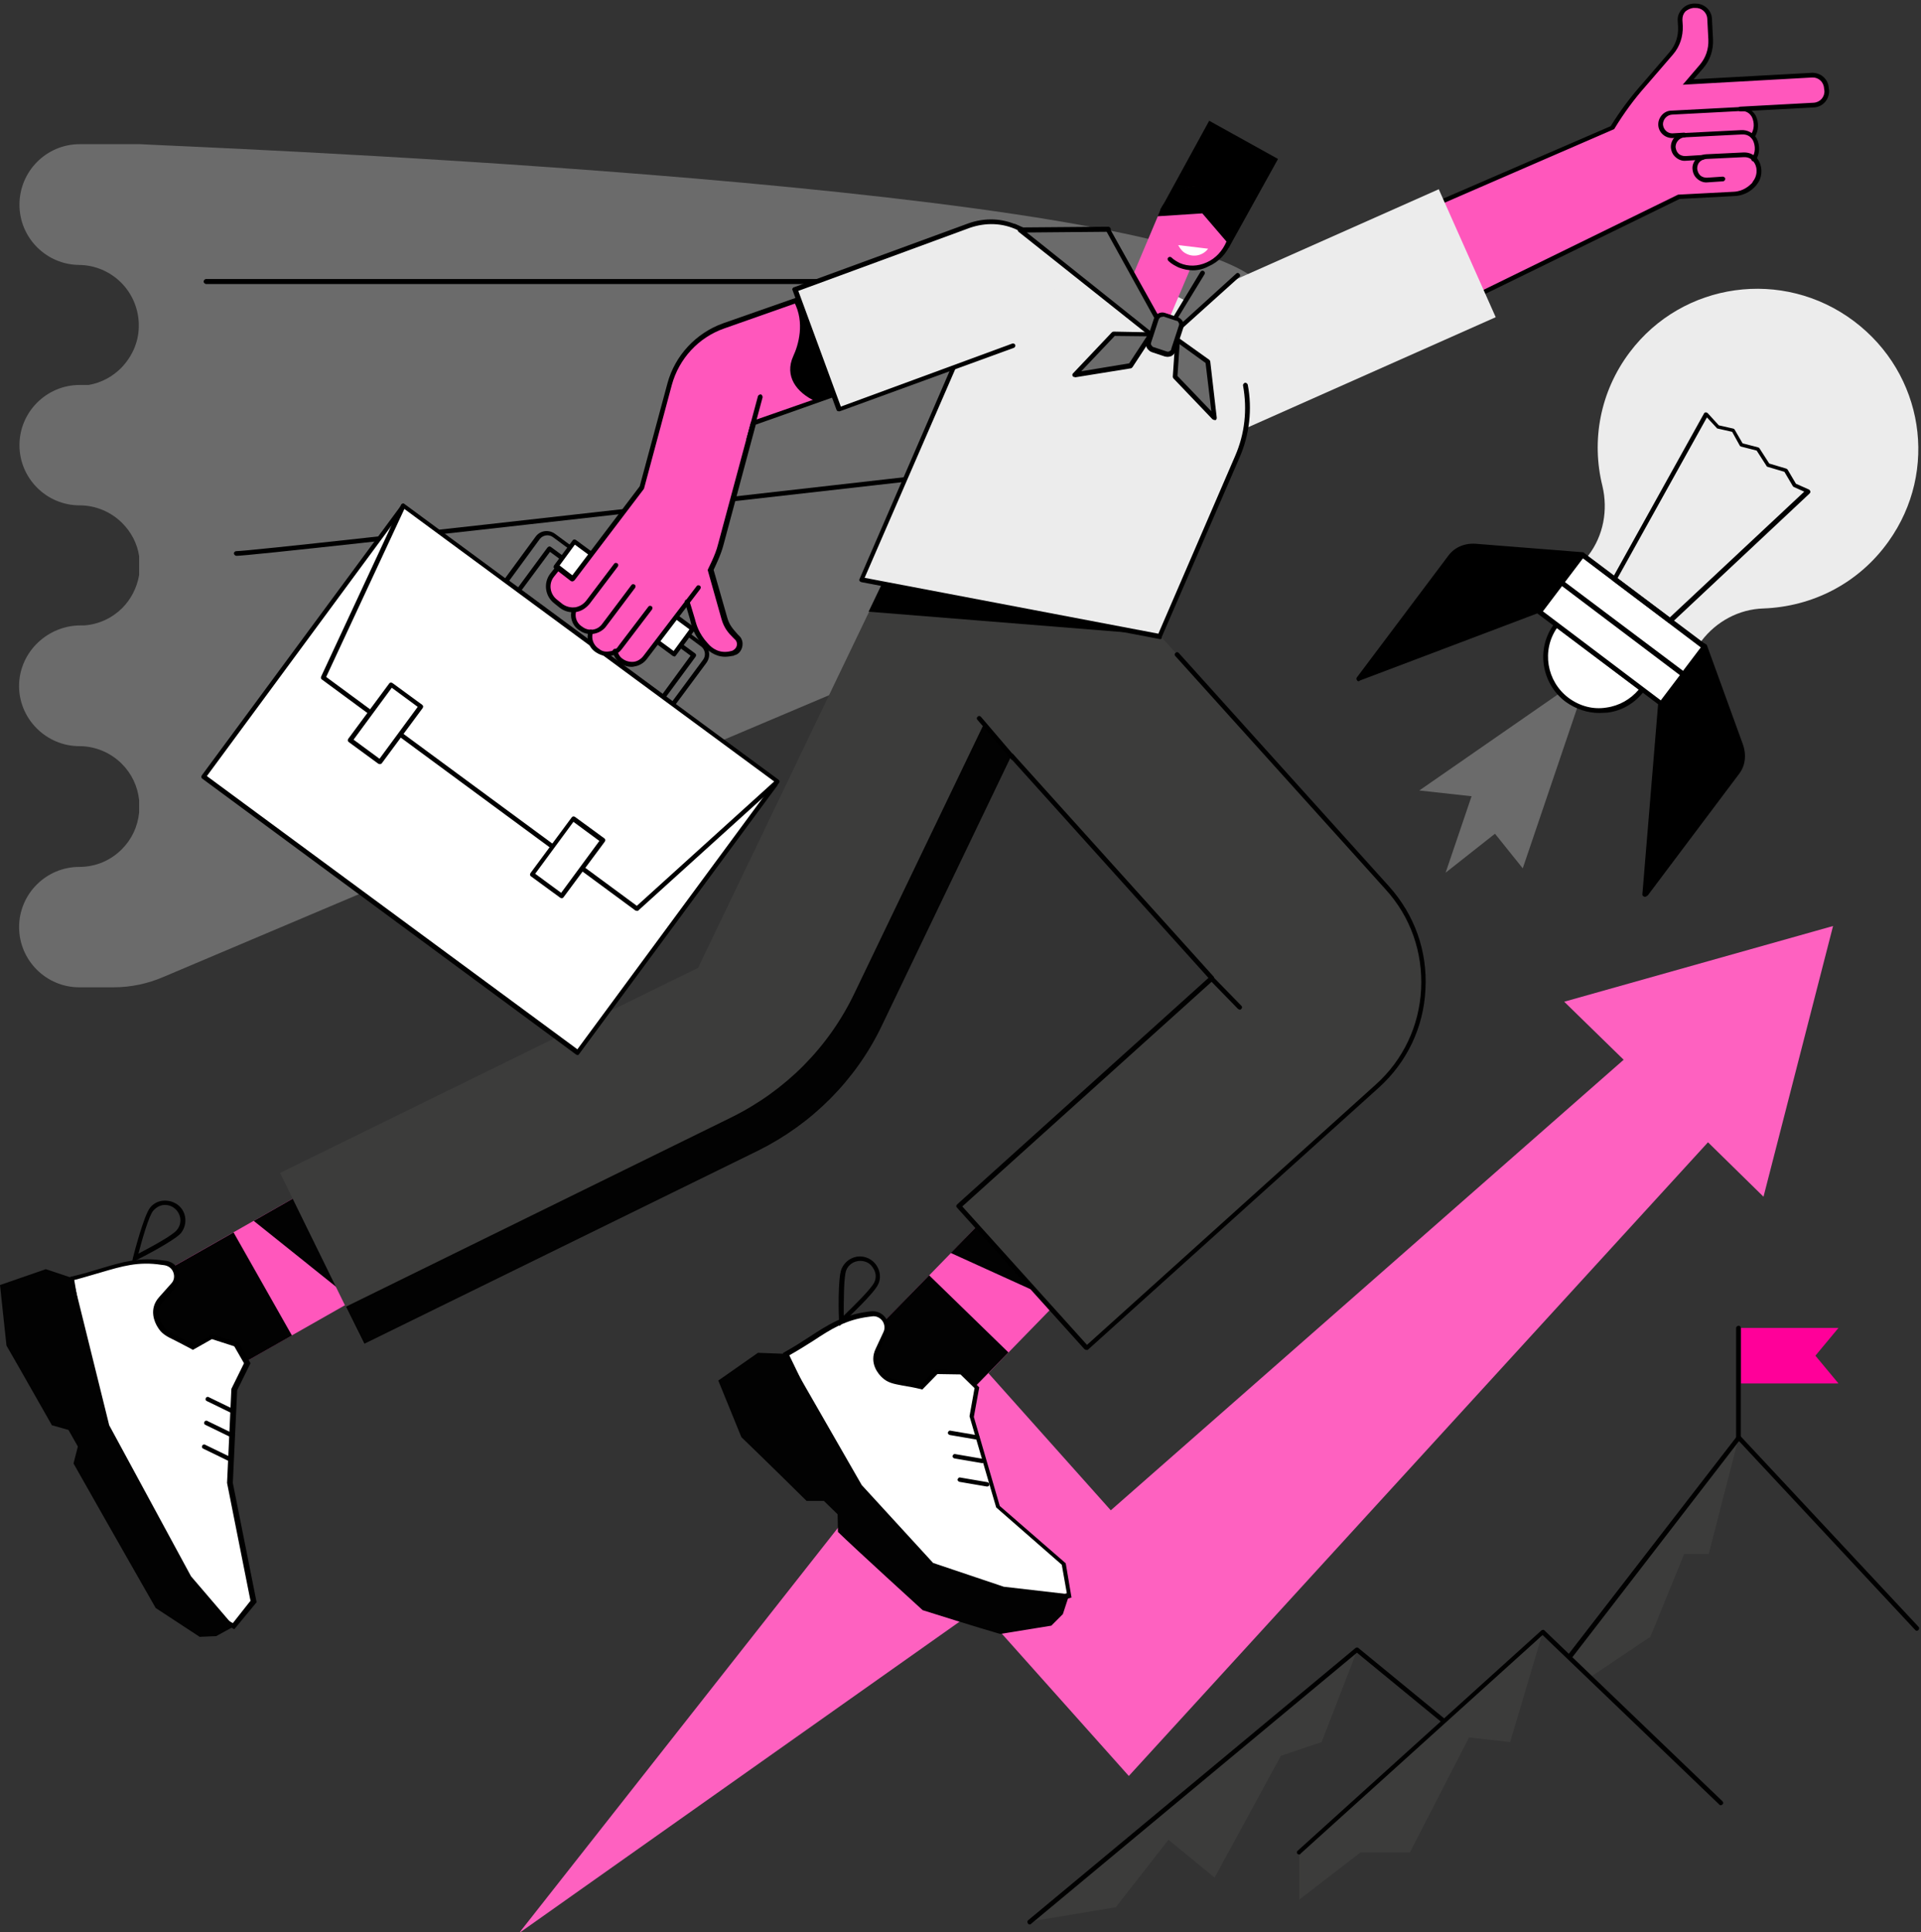 <?xml version="1.0" encoding="utf-8"?>
<!-- Generator: Adobe Illustrator 27.0.0, SVG Export Plug-In . SVG Version: 6.00 Build 0)  -->
<svg version="1.1" id="Livello_1" xmlns="http://www.w3.org/2000/svg" xmlns:xlink="http://www.w3.org/1999/xlink" x="0px" y="0px"
	 viewBox="0 0 533 536" style="enable-background:new 0 0 533 536;" xml:space="preserve">
<rect x="0" y="0" width="533" height="536" fill="#333333" stroke="none"/>
<style type="text/css">
	.st0{fill:#FE61C0;}
	.st1{fill:#6B6B6B;}
	.st2{fill:#FF57BC;}
	.st3{fill:#020202;}
	.st4{fill:#FFFFFF;}
	.st5{fill:#3C3C3B;}
	.st6{fill:#ECECEC;}
	.st7{fill:#FF0099;}
</style>
<path d="M36.6,350.3l0.3-1.4c0.3-1.2,3-11.6,4.7-13.8c0.9-1.2,2.3-1.9,3.7-2c1.5-0.1,2.9,0.3,4.1,1.2c2.4,1.9,2.7,5.4,0.8,7.8
	c-1.8,2.1-11.3,7-12.4,7.5L36.6,350.3z M45.9,334.3c-0.1,0-0.3,0-0.5,0c-1.1,0.1-2.1,0.7-2.9,1.6c-1.2,1.4-3.1,8.1-4.1,11.9
	c3.4-1.8,9.6-5.1,10.7-6.6c1.5-1.8,1.2-4.5-0.7-6C47.8,334.7,46.9,334.3,45.9,334.3z"/>
<g>
	<path class="st0" d="M434,277.9l16.5,16.1l-142.3,125L270,376.2L144,536.3l127.6-90.2l41.6,46.6l160.7-175.8l15.4,15.1l19.3-75.1
		L434,277.9z"/>
	<path class="st1" d="M346.3,76c-40.7-26-301.2-35.5-307.4-36c-0.1,0-0.1,0-0.3,0H22.1c-9.2,0-16.7,7.5-16.7,16.8
		c0,9.2,7.5,16.7,16.7,16.7h-0.3c4.6,0,8.8,1.9,11.8,4.9c2.9,2.9,4.7,6.8,4.9,11.2v1.2c-0.1,4.4-2,8.3-4.9,11.3
		c-2.4,2.4-5.5,4.1-9,4.7h-2.5c-9.2,0-16.7,7.5-16.7,16.7c0,9.2,7.5,16.7,16.7,16.7c4.6,0,8.8,1.9,11.8,4.9c2.5,2.5,4.2,5.7,4.7,9.2
		v5.2c-0.6,3.6-2.3,6.8-4.7,9.2c-2.7,2.7-6.4,4.5-10.5,4.8h-1c-9.1,0-16.8,7.2-17.1,16.3c-0.3,9.4,7.4,17.2,16.7,17.2
		c4.6,0,8.8,1.9,11.8,4.9c2.7,2.7,4.4,6.2,4.8,10.1v3.4c-0.4,4-2.1,7.5-4.8,10.2c-3.1,3.1-7.2,4.9-11.8,4.9
		c-9.2,0-16.7,7.5-16.7,16.7c0,9.2,7.5,16.7,16.7,16.7h9.5c4.8,0,9.5-1,13.9-2.9L307,160.3C307,160.3,363.5,87,346.3,76z"/>
	<path d="M263.4,78.8H57.2c-0.3,0-0.7-0.3-0.7-0.7c0-0.3,0.3-0.7,0.7-0.7h206.2c0.3,0,0.6,0.3,0.6,0.7
		C264,78.5,263.8,78.8,263.4,78.8z"/>
	<path d="M65.6,154.2c-0.3,0-0.7-0.3-0.7-0.7c0-0.3,0.3-0.6,0.7-0.6c6.2,0,211.3-23.5,213.4-23.7c0.3-0.1,0.7,0.2,0.7,0.6
		c0.1,0.3-0.2,0.7-0.6,0.7C270.7,131.4,71.9,154.2,65.6,154.2z"/>
	<path class="st2" d="M94.3,325.1l-57.9,32.9l16.2,28.6l57.9-32.9L94.3,325.1z"/>
	<path class="st3" d="M98,360.8l-27.6-22.1l23.9-13.6l16.3,28.5L98,360.8z"/>
	<path class="st3" d="M64.8,341.9l-28.4,16.1l16.2,28.6L81,370.5L64.8,341.9z"/>
	<path class="st4" d="M46,350.3l-0.8-0.1c-9.2-1.4-14.5,1.9-25,4.4l6.9,40.5L55,445.5l9.9,5.7l5.5-7l-6.6-32.9l1.2-25.9l3.6-7.3
		l-3-5.3l-6.6-2.1l-5.1,2.9c-5.9-3.3-7.8-3.4-9.2-5.9c0-0.1-2.8-4,0.5-7.6l3.3-3.7C50.2,354.3,49,350.8,46,350.3z"/>
	<path d="M65,452l-10.5-6l-28-50.7v-0.1l-7-41l0.6-0.1c3-0.7,5.6-1.5,7.9-2.2c6-1.8,10.7-3.2,17.4-2.2l0.8,0.1
		c1.6,0.3,2.9,1.3,3.4,2.9c0.5,1.6,0.2,3.2-0.8,4.4l-3.3,3.7c-2.5,2.7-1.1,5.7-0.4,6.8l0.1,0.1c0.8,1.5,2,2,4.4,3.2
		c1.2,0.6,2.5,1.2,4.3,2.2l5.1-2.9l7.2,2.2l3.3,5.8l-3.7,7.5l-1.2,25.7l6.6,33.1L65,452z M55.4,445l9.2,5.3l4.9-6.2L63,411.4
		l1.2-26.1l3.5-7.1l-2.7-4.7l-6.2-2l-5.3,3l-0.3-0.2c-1.9-1-3.4-1.8-4.6-2.4c-2.5-1.2-3.8-1.9-4.9-3.8c-0.7-1.1-2.6-4.9,0.5-8.3
		l3.3-3.7c0.8-0.8,1-2,0.6-3.1s-1.3-1.8-2.5-2l-0.8-0.1c-6.4-1-11,0.4-16.8,2.1c-2.2,0.6-4.6,1.4-7.4,2.1l6.8,39.7L55.4,445z"/>
	<path class="st3" d="M64.9,451.2l-11.9-13.9l-22.7-41.9l-10.1-40.8l-7.5-2.5L0,356.5l1.8,16.8c0,0,5.6,9.7,12.6,22.1l4.6,1.3
		l2.6,4.6l-1.2,4.7c10.9,19.3,22.8,40.1,22.8,40.1l12.2,8l4.6-0.2L64.9,451.2z"/>
	<path d="M64.7,392.2c-0.1,0-0.2,0-0.3-0.1l-7-3.4c-0.3-0.1-0.5-0.5-0.3-0.8c0.1-0.3,0.5-0.5,0.8-0.3l7,3.4c0.3,0.1,0.5,0.5,0.3,0.8
		C65.2,392.1,65,392.2,64.7,392.2z"/>
	<path d="M64.3,398.8c-0.1,0-0.2,0-0.3-0.1l-7-3.4c-0.3-0.1-0.5-0.5-0.3-0.8c0.1-0.3,0.5-0.5,0.8-0.3l7,3.4c0.3,0.1,0.5,0.5,0.3,0.8
		C64.7,398.7,64.5,398.8,64.3,398.8z"/>
	<path d="M63.7,405.4c-0.1,0-0.2,0-0.3-0.1l-7-3.4c-0.3-0.1-0.5-0.5-0.3-0.8c0.1-0.3,0.5-0.5,0.8-0.3l7,3.4c0.3,0.1,0.5,0.5,0.3,0.8
		C64.2,405.3,64,405.4,63.7,405.4z"/>
	<path class="st2" d="M281.4,329.6l-45.2,46.4l22,21.4l45.2-46.4L281.4,329.6z"/>
	<path class="st3" d="M293.5,361.1l-29.7-13.5l17.6-18l22,21.4L293.5,361.1z"/>
	<path class="st3" d="M257.8,353.8l-21.6,22.1l22,21.4l21.6-22.1L257.8,353.8z"/>
	<path class="st4" d="M218.1,375.6c9.4-5.3,13.7-10,22.8-11.1l0.8-0.1c2.9-0.4,5.1,2.7,3.8,5.3l-2.1,4.5c-2.1,4.4,1.7,7.4,1.7,7.4
		c2.1,2,4,1.6,10.5,3.1l4.2-4.2l7,0.1l4.4,4.2l-1.5,8l7.3,25l18.3,15.9l1.5,8.7l-10.8,3.3l-35.1-10.8l-15-22.4L218.1,375.6z"/>
	<path d="M285.9,446.3l-35.5-10.9l-15.1-22.6l-18.1-37.4l0.5-0.3c2.7-1.5,5-3,7-4.3c5.2-3.4,9.4-6,16.1-6.9l0.8-0.1
		c1.6-0.2,3.2,0.5,4.1,1.8c1,1.3,1.1,3,0.4,4.5l-2.1,4.5c-1.6,3.3,0.5,5.7,1.5,6.6l0.1,0.1c1.2,1.2,2.5,1.4,5.1,1.9
		c1.2,0.2,2.8,0.5,4.7,1l4.1-4.2l7.5,0.2l4.7,4.7l-1.5,8.2l7.2,24.7l18.3,15.9l1.6,9.5L285.9,446.3z M251.3,434.3l34.6,10.7L296,442
		l-1.4-7.9l-18.2-15.9l-7.4-25.3l1.4-7.8l-3.9-3.8l-6.4-0.1l-4.2,4.3l-0.3-0.1c-2.1-0.5-3.8-0.8-5.1-1c-2.7-0.5-4.2-0.8-5.7-2.2
		c-1-0.9-3.8-4-1.8-8.1l2.1-4.5c0.5-1,0.4-2.2-0.3-3.2c-0.7-0.9-1.8-1.4-2.9-1.2l-0.8,0.1c-6.4,0.8-10.5,3.4-15.5,6.7
		c-1.9,1.2-4.1,2.6-6.6,4l17.6,36.4L251.3,434.3z"/>
	<path class="st3" d="M210.3,375.3l7.9,0.3l20.9,36.4l19.8,21.6l19.6,6.6l18.2,2.1l-1.8,5.5l-3.2,3.2l-14.2,2.3
		c0,0-7.3-2.1-21.5-6.6c0,0-18.9-17.2-23.5-21.7l-0.1-4.9l-3.8-3.7h-4.8c-10.1-10-18.1-17.7-18.1-17.7l-6.4-15.7L210.3,375.3z"/>
	<path d="M232.9,367.9l-0.1-1.4c-0.1-1.2-0.4-12,0.7-14.5c1.2-2.8,4.4-4.2,7.2-3c1.4,0.6,2.4,1.6,3,3c0.6,1.4,0.6,2.9,0,4.2
		c-1,2.5-9,9.9-9.8,10.7L232.9,367.9z M238.7,349.8c-1.7,0-3.3,1-3.9,2.6c-0.7,1.7-0.7,8.7-0.7,12.6c2.8-2.7,7.8-7.6,8.5-9.3
		c0.5-1,0.5-2.2,0-3.3c-0.5-1-1.2-1.9-2.3-2.3C239.8,349.9,239.2,349.8,238.7,349.8z"/>
	<path d="M271.2,399.4c-0.1,0-0.1,0-0.1,0l-7.6-1.3c-0.3-0.1-0.6-0.4-0.5-0.7c0.1-0.3,0.4-0.6,0.7-0.5l7.6,1.3
		c0.3,0.1,0.6,0.4,0.5,0.7C271.8,399.2,271.5,399.4,271.2,399.4z"/>
	<path d="M272.5,405.9c-0.1,0-0.1,0-0.1,0l-7.6-1.3c-0.3-0.1-0.6-0.4-0.5-0.7c0.1-0.3,0.4-0.6,0.7-0.5l7.6,1.3
		c0.3,0.1,0.6,0.4,0.5,0.7C273.1,405.7,272.9,405.9,272.5,405.9z"/>
	<path d="M273.9,412.4c-0.1,0-0.1,0-0.1,0l-7.6-1.3c-0.3-0.1-0.6-0.4-0.5-0.7c0.1-0.3,0.4-0.6,0.7-0.5l7.6,1.3
		c0.3,0.1,0.6,0.4,0.5,0.7C274.5,412.2,274.2,412.4,273.9,412.4z"/>
	<path class="st5" d="M293.6,145l-38.4,34.6c-0.5,0.5-0.6,1.3-0.1,1.8l81,89.9l-70.2,63.3l35.5,39.4l80.7-72.7
		c15.9-14.4,17.2-39,2.9-55L293.6,145z"/>
	<path d="M301.4,374.5c-0.2,0-0.4-0.1-0.5-0.2L265.5,335c-0.3-0.3-0.2-0.6,0.1-0.9l69.7-62.8L261,188.8c-0.3-0.3-0.2-0.7,0.1-0.9
		c0.3-0.3,0.7-0.2,0.9,0.1l74.7,82.9c0.1,0.1,0.2,0.3,0.2,0.5c0,0.2-0.1,0.3-0.2,0.5l-69.7,62.8l34.6,38.4l80.1-72.2
		c7.6-6.8,12.1-16.3,12.6-26.5c0.5-10.2-2.9-20-9.8-27.6L326.1,182c-0.3-0.3-0.2-0.7,0.1-0.9c0.3-0.3,0.6-0.2,0.9,0.1l58.3,64.7
		c7.1,7.9,10.7,18,10.1,28.6c-0.5,10.5-5.1,20.2-13,27.3l-80.7,72.7C301.7,374.5,301.6,374.5,301.4,374.5z"/>
	<path d="M344,280.1c-0.2,0-0.3-0.1-0.5-0.2l-7.9-8.1c-0.3-0.3-0.3-0.7,0-0.9c0.3-0.3,0.6-0.3,0.9,0l7.9,8.1c0.3,0.3,0.3,0.6,0,0.9
		C344.4,280,344.2,280.1,344,280.1z"/>
	<path class="st5" d="M297.3,175l-47.7-22.9l-55.9,116.4l-116,56.9l23.3,47.5l109.3-53.6c15-7.4,27-19.4,34.2-34.5L297.3,175z"/>
	<path class="st3" d="M280.7,209.5l-36.1,75.2c-7.2,15-19.3,27.1-34.2,34.5l-109.3,53.6L96,362.5L202.9,310
		c15-7.4,27-19.4,34.2-34.5l36-74.9L280.7,209.5z"/>
	<path d="M281.1,210.9c-0.2,0-0.4-0.1-0.5-0.2l-9.4-11c-0.3-0.3-0.2-0.7,0.1-0.9c0.3-0.3,0.6-0.2,0.9,0.1l9.4,11
		c0.3,0.3,0.2,0.6-0.1,0.9C281.5,210.8,281.3,210.9,281.1,210.9z"/>
	<path d="M317,175.8l-30.8-35.3l-40,7.8c-1.2,0.3,7.3,4,2.7,4.9l-7.9,16.5L317,175.8z"/>
	<path class="st2" d="M463.1,31.3l40.4-2.2c1.9-0.1,3.3-1.7,3.3-3.6l-0.1-1.4c-0.1-1.9-1.7-3.3-3.6-3.3l-40.4,2.2L463.1,31.3z"/>
	<path class="st2" d="M464.3,40.9c0.1,1.8,1.6,3.1,3.4,3.1l10.1-0.5l0.2,4.2l2.5-0.1c3.9-0.2,5.9-3.1,5.9-3.1
		c2.3-2.9,0.9-7.9-3.2-7.7l-15.9,0.8C465.6,37.6,464.2,39.1,464.3,40.9z"/>
	<path class="st2" d="M470.2,46.9c0.1,1.8,1.6,3.1,3.4,3.1l4.7-0.3l0.2,4.2l2.5-0.1c3.9-0.2,5.9-3.1,5.9-3.1
		c2.3-2.9,0.9-7.9-3.2-7.7l-10.4,0.5C471.5,43.7,470,45.2,470.2,46.9z"/>
	<path class="st2" d="M456.1,23.6l7.5-8.7c1.8-2.1,2.7-4.7,2.6-7.5l-0.1-1.7c-0.1-2.1,1.5-3.9,3.6-4h0.5c2.1-0.1,3.9,1.5,4,3.6
		l0.3,5.8c0.1,2.7-0.8,5.4-2.6,7.5l-8.8,10l16.7-0.9l1.4,26.3l-15.7,0.8l-65.8,32.1L387,61.7l60.3-26.2
		C449.9,31.3,452.9,27.3,456.1,23.6z"/>
	<path class="st2" d="M460.8,34.6c0.1,1.8,1.6,3.1,3.4,3.1l13.3-0.7l0.2,4.2l2.5-0.1c3.9-0.2,5.9-3.1,5.9-3.1
		c2.3-2.9,0.9-7.9-3.2-7.7l-19.1,1C462.1,31.3,460.7,32.8,460.8,34.6z"/>
	<path d="M486.3,38.3c-0.1,0-0.3-0.1-0.4-0.1c-0.3-0.2-0.4-0.6-0.1-0.9c1-1.4,1-3.3,0.3-4.8c-0.4-0.7-1.2-1.8-3.1-1.7l-19.1,1
		c-1.4,0.1-2.5,1.3-2.5,2.7c0.1,1.4,1.2,2.5,2.6,2.5l3.3-0.2c0.3,0,0.7,0.3,0.7,0.6c0,0.3-0.3,0.7-0.6,0.7l-3.4,0.2
		c-2.1,0-3.8-1.6-3.9-3.6c-0.1-2.1,1.6-4,3.6-4l19.1-1c1.8-0.1,3.4,0.8,4.3,2.3c1,1.9,0.9,4.4-0.3,6.1
		C486.7,38.2,486.5,38.3,486.3,38.3z"/>
	<path d="M486.6,44.8c-0.1,0-0.3-0.1-0.4-0.1c-0.3-0.2-0.4-0.6-0.1-0.9c1-1.4,1-3.3,0.3-4.8c-0.4-0.7-1.2-1.8-3.1-1.7l-15.9,0.8
		c-1.4,0.1-2.5,1.3-2.5,2.7c0.1,0.7,0.3,1.3,0.8,1.8c0.5,0.5,1.2,0.7,1.9,0.7l4.8-0.3c0.3,0,0.7,0.3,0.7,0.6c0,0.3-0.3,0.7-0.6,0.7
		l-4.8,0.3c-1,0.1-2-0.3-2.8-1c-0.8-0.7-1.2-1.6-1.3-2.7c-0.1-2.1,1.6-4,3.6-4l15.9-0.8c1.8-0.1,3.4,0.8,4.3,2.3
		c1,1.9,0.9,4.4-0.3,6.1C487,44.7,486.8,44.8,486.6,44.8z"/>
	<path d="M399.5,87.7l-13.4-26.4L446.9,35c2.6-4.2,5.5-8.1,8.8-11.8l7.5-8.7c1.7-2,2.5-4.4,2.4-7l-0.1-1.7c-0.1-1.2,0.3-2.3,1.2-3.3
		c0.8-0.9,1.9-1.4,3.1-1.5h0.5c2.5-0.1,4.6,1.8,4.7,4.2l0.3,5.8c0.1,2.9-0.8,5.7-2.7,7.9l-2.7,3.1l32.8-1.8c2.5-0.1,4.6,1.8,4.7,4.2
		l0.1,0.7c0.1,2.5-1.8,4.6-4.2,4.7l-20.4,1.1c-0.3,0-0.7-0.3-0.7-0.6c0-0.3,0.3-0.7,0.6-0.7l20.4-1.1c1.8-0.1,3.1-1.6,3-3.3
		l-0.1-0.7c-0.1-1.8-1.6-3.1-3.3-3l-35.9,2l4.7-5.5c1.7-2,2.5-4.4,2.4-7l-0.3-5.8c-0.1-1.8-1.6-3.1-3.4-3h-0.5
		c-0.8,0.1-1.6,0.5-2.2,1c-0.6,0.7-0.8,1.4-0.8,2.3l0.1,1.7c0.1,2.9-0.8,5.7-2.7,7.9l-7.5,8.7c-3.3,3.7-6.2,7.7-8.7,11.8l-0.1,0.2
		l-59.9,26L400.2,86l65.4-32l15.4-0.8c2.7-0.1,4.4-1.7,5.1-2.4l0.3-0.5c1.1-1.4,1.3-3.4,0.5-4.9c-0.4-0.7-1.2-1.9-3.1-1.8l-10.4,0.5
		c-0.7,0.1-1.3,0.3-1.8,0.8c-0.5,0.5-0.7,1.2-0.7,1.9c0.1,0.7,0.3,1.3,0.8,1.8c0.5,0.5,1.2,0.7,1.9,0.7l4.4-0.3
		c0.3,0,0.7,0.3,0.7,0.6c0,0.3-0.3,0.7-0.6,0.7l-4.4,0.3c-1,0.1-2-0.3-2.8-1c-0.8-0.7-1.2-1.6-1.3-2.7c-0.1-1,0.3-2,1-2.8
		c0.7-0.8,1.6-1.2,2.7-1.3l10.4-0.5c1.9-0.1,3.5,0.8,4.4,2.5c1,2,0.8,4.6-0.6,6.3c-0.5,0.8-2.7,3.2-6.4,3.3l-15.1,0.8L399.5,87.7z"
		/>
	<path class="st6" d="M399.2,52.5l-71.1,31.6l15.8,35.5L415,88L399.2,52.5z"/>
	<path class="st6" d="M321.9,176.6l-82.8-15.7l42.5-98.2l44,19.1c17.4,7.5,25.4,27.7,17.8,45.1L321.9,176.6z"/>
	<path d="M321.9,177.3c-0.1,0-0.1,0-0.1,0L239,161.5c-0.2-0.1-0.3-0.1-0.5-0.3c-0.1-0.2-0.1-0.4,0-0.6l42.5-98.1
		c0.1-0.1,0.2-0.3,0.3-0.3c0.1-0.1,0.3-0.1,0.5,0l37.5,16.3c0.3,0.1,0.5,0.5,0.3,0.8c-0.1,0.3-0.5,0.5-0.8,0.3l-36.9-16l-42,96.7
		l81.5,15.5l21.3-49.3c2.7-6.2,3.4-12.9,2.2-19.5c-0.1-0.3,0.2-0.7,0.5-0.8c0.3-0.1,0.7,0.2,0.8,0.5c1.3,6.8,0.5,13.9-2.3,20.3
		l-21.6,49.8C322.4,177.2,322.2,177.3,321.9,177.3z"/>
	<path d="M186.7,196.1c-0.1,0-0.3-0.1-0.4-0.1L140,161.8c-0.1-0.1-0.3-0.3-0.3-0.4c0-0.2,0-0.3,0.1-0.5l8.8-12
		c1.2-1.7,3.6-2.1,5.4-0.8l41.2,30.4c1.7,1.2,2.1,3.6,0.8,5.4l-8.9,12C187.1,196,186.9,196.1,186.7,196.1z M141.3,161.1l45.3,33.4
		l8.5-11.5c0.8-1.1,0.6-2.7-0.5-3.6l-41.2-30.4c-1.1-0.8-2.7-0.6-3.6,0.5L141.3,161.1z"/>
	<path d="M183.8,194.3c-0.1,0-0.3-0.1-0.4-0.1l-40.1-29.6c-0.3-0.2-0.3-0.6-0.1-0.9l8.7-11.8c0.1-0.1,0.3-0.2,0.4-0.3
		c0.2,0,0.3,0,0.5,0.1l40.1,29.6c0.3,0.2,0.3,0.6,0.1,0.9l-8.7,11.8C184.1,194.1,184,194.3,183.8,194.3
		C183.9,194.3,183.9,194.3,183.8,194.3z M144.6,163.9l39.1,28.8l7.9-10.8l-39-28.8L144.6,163.9z"/>
	<path class="st4" d="M111.4,140.9l-55,74.6L160.3,292l55-74.6L111.4,140.9z"/>
	<path d="M160.3,292.7c-0.1,0-0.3-0.1-0.4-0.1L56.1,216c-0.3-0.2-0.3-0.6-0.1-0.9l55-74.5c0.1-0.1,0.3-0.3,0.4-0.3
		c0.2,0,0.3,0,0.5,0.1L215.6,217c0.3,0.2,0.3,0.6,0.1,0.9l-55,74.5C160.6,292.5,160.5,292.7,160.3,292.7
		C160.3,292.7,160.3,292.7,160.3,292.7z M57.4,215.3l102.8,75.8l54.2-73.5l-102.8-75.8L57.4,215.3z"/>
	<path class="st4" d="M176.7,252.1l-87-64.1l22.2-47.7l103.8,76.6L176.7,252.1z"/>
	<path d="M176.7,252.7c-0.1,0-0.3-0.1-0.4-0.1l-87-64.1c-0.3-0.2-0.3-0.5-0.2-0.8l22.2-47.7c0.1-0.2,0.3-0.3,0.4-0.3
		c0.2-0.1,0.4,0,0.5,0.1L216,216.3c0.1,0.1,0.3,0.3,0.3,0.5c0,0.2-0.1,0.4-0.2,0.5l-39,35.3C177.1,252.7,176.9,252.7,176.7,252.7z
		 M90.5,187.8l86.2,63.5l38.1-34.5l-102.6-75.6L90.5,187.8z"/>
	<path class="st4" d="M108.5,189.9l-11.3,15.4l8.2,6.1l11.3-15.4L108.5,189.9z"/>
	<path d="M105.4,212c-0.1,0-0.3-0.1-0.4-0.1l-8.2-6c-0.1-0.1-0.3-0.3-0.3-0.4c0-0.2,0-0.3,0.1-0.5l11.4-15.4
		c0.2-0.3,0.6-0.3,0.9-0.1l8.2,6c0.1,0.1,0.3,0.3,0.3,0.4c0,0.2,0,0.3-0.1,0.5l-11.4,15.4C105.8,211.9,105.6,212,105.4,212z
		 M98.1,205.2l7.2,5.3l10.6-14.4l-7.2-5.3L98.1,205.2z"/>
	<path class="st4" d="M159,227.1l-11.3,15.4l8.2,6.1l11.3-15.4L159,227.1z"/>
	<path d="M155.9,249.2c-0.1,0-0.3-0.1-0.4-0.1l-8.2-6c-0.3-0.2-0.3-0.6-0.1-0.9l11.4-15.4c0.1-0.1,0.3-0.3,0.4-0.3
		c0.2,0,0.3,0,0.5,0.1l8.2,6c0.3,0.2,0.3,0.6,0.1,0.9L156.3,249C156.2,249.1,156,249.2,155.9,249.2L155.9,249.2z M148.5,242.4
		l7.2,5.3l10.6-14.4l-7.2-5.3L148.5,242.4z"/>
	<path class="st4" d="M159.4,150.1l-5.2,7.1l32.9,24.2l5.2-7.1L159.4,150.1z"/>
	<path d="M187.1,182.1c-0.1,0-0.3-0.1-0.4-0.1l-32.8-24.2c-0.1-0.1-0.3-0.3-0.3-0.4c0-0.2,0-0.3,0.1-0.5l5.2-7
		c0.2-0.3,0.6-0.3,0.9-0.1l32.8,24.2c0.3,0.2,0.3,0.6,0.1,0.9l-5.2,7c-0.1,0.1-0.3,0.3-0.4,0.3C187.1,182.1,187.1,182.1,187.1,182.1
		z M155.1,157.1l31.8,23.5l4.4-6l-31.8-23.5L155.1,157.1z"/>
	<path class="st2" d="M187.4,171.3l-5.9-4.4l-6.6,8.7l-1.6-1.2l-1.9,2.5c-1.6,2.1-1.2,4.9,0.9,6.5c2.1,1.6,4.9,1.2,6.5-0.9
		L187.4,171.3z"/>
	<path class="st2" d="M180.6,168.2l-5.9-4.4l-6.6,8.7l-1.6-1.2l-2,2.6c-1.5,2-1.1,4.8,0.8,6.3l0.3,0.2c2,1.5,4.8,1.1,6.3-0.8
		L180.6,168.2z"/>
	<path class="st2" d="M176,162.2l-5.9-4.4l-6.6,8.7l-1.6-1.2l-2,2.6c-1.5,2-1.1,4.8,0.8,6.3l0.3,0.2c2,1.5,4.8,1.1,6.3-0.8
		L176,162.2z"/>
	<path class="st2" d="M171.2,156.5l-5.9-4.4l-6.6,8.7l-4-3.1l-1.6,2c-1.8,2.3-1.3,5.6,1,7.4l1.5,1.2c2.3,1.8,5.6,1.3,7.4-1
		L171.2,156.5z"/>
	<path class="st2" d="M196.8,157.1l-8.8,0.7c0,0,3.4,11.4,4.3,14.2c0.2,0.5,0.6,3.6,3.8,7c0.1,0.1,2.7,3.6,7.1,2.3h0.1
		c1.8-0.5,2.5-2.8,1.2-4.2c-1.6-1.7-2.8-2.8-3.4-5.3L196.8,157.1z"/>
	<path class="st2" d="M194.9,161.4c2.3-3,4-6.4,4.9-10.1l9.1-33.8l26.4-9.3L226,81.7l-25.4,8.9c-7.4,2.6-12.9,8.7-15,16.1l-7.7,28.7
		l-16.8,22.1l23.3,17.6L194.9,161.4z"/>
	<path d="M220.1,98.8c-2.5,5.5,0.8,10.1,6.3,12.6l8.9-3.1L226,81.7l-5.7,2C223.4,89.5,221.5,95.8,220.1,98.8z"/>
	<path d="M168.5,182c-1.1,0-2.2-0.4-3.1-1l-0.3-0.2c-1.8-1.3-2.5-3.6-1.8-5.7c0.1-0.3,0.5-0.5,0.8-0.4c0.3,0.1,0.5,0.5,0.4,0.8
		c-0.5,1.6,0.1,3.3,1.4,4.3l0.3,0.2c0.8,0.7,1.8,0.9,2.9,0.7c1-0.1,2-0.6,2.5-1.5l8.3-10.9c0.2-0.3,0.6-0.3,0.9-0.1
		c0.3,0.2,0.3,0.6,0.1,0.9l-8.3,10.9c-0.8,1.1-2,1.8-3.4,2C168.9,181.9,168.7,182,168.5,182z"/>
	<path d="M163.9,175.9c-1.1,0-2.1-0.3-3.1-1l-0.3-0.2c-1.8-1.3-2.5-3.6-1.8-5.7c0.1-0.3,0.5-0.5,0.8-0.4s0.5,0.5,0.4,0.8
		c-0.5,1.6,0,3.3,1.4,4.3l0.3,0.2c1.7,1.3,4.1,1,5.4-0.7l8.2-10.9c0.2-0.3,0.6-0.3,0.9-0.1c0.3,0.2,0.3,0.6,0.1,0.9l-8.2,10.9
		C167,175.2,165.4,175.9,163.9,175.9z"/>
	<path d="M175.2,185c-1.2,0-2.3-0.4-3.2-1.1c-1-0.8-1.7-1.8-2-3.1c-0.1-0.3,0.1-0.7,0.5-0.8c0.3-0.1,0.7,0.1,0.8,0.5
		c0.2,0.9,0.7,1.8,1.5,2.3c0.8,0.6,1.9,0.9,3,0.8c1-0.1,2-0.7,2.7-1.6l14.8-19.4c0.2-0.3,0.6-0.3,0.9-0.1c0.3,0.2,0.3,0.6,0.1,0.9
		l-14.8,19.4c-0.8,1.1-2.1,1.9-3.5,2.1C175.7,185,175.5,185,175.2,185z"/>
	<path d="M207.8,122.6c-0.1,0-0.1,0-0.2,0c-0.3-0.1-0.5-0.5-0.5-0.8l3.2-11.9c0.1-0.3,0.5-0.5,0.8-0.5c0.3,0.1,0.5,0.5,0.5,0.8
		l-3.2,11.9C208.3,122.4,208.1,122.6,207.8,122.6z"/>
	<path d="M201.2,182.2c-2.9,0-4.8-1.8-5.7-2.7l-0.1-0.1c-2.9-3.1-3.6-5.9-3.8-7c0-0.1-0.1-0.2-0.1-0.3v-0.1
		c-0.3-0.9-0.8-2.9-1.5-4.9c-0.1-0.3,0.1-0.7,0.5-0.8c0.3-0.1,0.7,0.1,0.8,0.5c0.7,2.1,1.2,4,1.5,4.9c0,0.1,0.1,0.2,0.1,0.4
		c0.3,1,0.9,3.6,3.5,6.4c0,0,0.1,0.1,0.1,0.1c1,1.2,3.2,2.9,6.4,2h0.1c0.6-0.2,1.2-0.7,1.4-1.4c0.2-0.6,0-1.4-0.5-1.8l-0.5-0.5
		c-1.4-1.4-2.5-2.7-3.2-5.1l-3.8-13.5c-0.1-0.1,0-0.3,0.1-0.5c0-0.1,2-3.8,2.7-6.7l9.1-33.8c0.1-0.2,0.2-0.4,0.4-0.5l25.8-9
		l-8.8-25.4l-24.7,8.7c-7.2,2.5-12.6,8.4-14.6,15.7l-7.7,28.7c0,0.1-0.1,0.1-0.1,0.2l-19.2,25.3c-0.1,0.1-0.3,0.2-0.5,0.3
		c-0.2,0-0.3,0-0.5-0.1l-3.5-2.7l-1.2,1.5c-1.6,2-1.1,4.9,0.9,6.4l1.5,1.2c1,0.7,2.2,1,3.4,0.9c1.2-0.2,2.3-0.8,3.1-1.8l7.8-10.3
		c0.2-0.3,0.6-0.3,0.9-0.1c0.3,0.2,0.3,0.6,0.1,0.9l-7.8,10.3c-1,1.2-2.3,2.1-3.9,2.3c-1.6,0.2-3.1-0.2-4.4-1.2l-1.5-1.2
		c-2.6-2-3.1-5.7-1.1-8.3l1.6-2c0.1-0.1,0.3-0.2,0.5-0.3c0.2,0,0.3,0,0.5,0.1l3.5,2.7l18.7-24.7l7.7-28.6
		c2.1-7.7,7.9-13.9,15.4-16.6l25.4-8.9c0.1-0.1,0.3-0.1,0.5,0c0.1,0.1,0.3,0.2,0.3,0.4l9.3,26.6c0.1,0.3-0.1,0.7-0.4,0.8l-26,9.2
		l-9,33.5c-0.7,2.7-2.3,5.9-2.7,6.8l3.8,13.3c0.6,2.1,1.6,3.1,2.9,4.6l0.5,0.5c0.8,0.8,1,2,0.7,3.1c-0.3,1.1-1.1,2-2.2,2.2l-0.1,0.1
		C202.6,182.1,201.8,182.2,201.2,182.2z"/>
	<path class="st6" d="M232.7,113.4l-12.2-33.2l48.3-17.7c9.2-3.4,16.4,0.8,19.8,10l2.9,0.5c3.4,9.2-1.4,19.4-10.5,22.7L232.7,113.4z
		"/>
	<path d="M232.7,114.1c-0.3,0-0.5-0.1-0.6-0.4l-12.2-33.2c-0.1-0.1-0.1-0.3,0-0.5c0.1-0.1,0.2-0.3,0.4-0.3l48.3-17.7
		c4.7-1.7,9.7-1.5,14.2,0.7c0.3,0.1,0.5,0.5,0.3,0.8c-0.1,0.3-0.5,0.5-0.8,0.3c-4.2-2-8.8-2.1-13.2-0.6l-47.6,17.5l11.8,32.1
		l47.6-17.5c0.3-0.1,0.7,0.1,0.8,0.4c0.1,0.3-0.1,0.7-0.4,0.8l-48.3,17.6C232.8,114.1,232.7,114.1,232.7,114.1z"/>
	<path d="M340.9,68.8l-18.7-11l13.3-24.3l19.1,10.6L340.9,68.8z"/>
	<path class="st2" d="M313.9,77.4l7.9-18.7l13.2,4.7l-12,28.3L313.9,77.4z"/>
	<path class="st2" d="M321.9,58.9c-2.5,5.8-0.1,12.3,5.1,14.6c5.3,2.2,11.6-0.7,14.1-6.4c2.5-5.8,0.1-12.3-5.1-14.6
		C330.7,50.2,324.4,53.1,321.9,58.9z"/>
	<path class="st4" d="M326.9,68c0.5,0.9,1.1,1.8,2.1,2.3c2.1,1.2,4.8,0.6,6.2-1.3L326.9,68z"/>
	<path d="M331,75c-1.4,0-2.7-0.3-4-0.8c-1-0.5-2-1-2.8-1.8c-0.3-0.3-0.3-0.7-0.1-0.9c0.3-0.3,0.6-0.3,0.9-0.1
		c0.7,0.7,1.6,1.2,2.4,1.6c2.3,1,5,0.9,7.4-0.2c2.5-1.1,4.4-3.2,5.5-5.8c1.1-2.6,1.2-5.5,0.3-8c-0.9-2.5-2.7-4.5-5-5.5
		c-4.6-2-9.9,0.3-12.5,5c-0.2,0.3-0.6,0.5-0.8,0.3c-0.3-0.2-0.5-0.6-0.3-0.8c2.9-5.3,8.9-7.7,14.1-5.6c2.7,1.1,4.7,3.3,5.7,6.2
		c1,2.9,0.9,6-0.3,8.9c-1.2,2.9-3.4,5.2-6.2,6.4C334,74.6,332.5,75,331,75z"/>
	<path d="M333.6,59.2l7.2,8.4c0.1-0.3,0.3-0.5,0.4-0.8c2.5-5.8,0.1-12.3-5.1-14.5c-5.3-2.2-12,0.7-14.4,6.5
		c-0.2,0.4-0.3,0.8-0.5,1.2L333.6,59.2z"/>
	<path class="st1" d="M333.6,75.6l-10.1,16.8l-15.4-27.6l-15.5-2l-9.5,0.8l39.5,31.4l20.9-18.7l-3.9-1.5L333.6,75.6z"/>
	<path d="M323.4,93.1c-0.3,0-0.5-0.1-0.6-0.3L307,64.2c-0.2-0.3-0.1-0.7,0.3-0.8c0.3-0.2,0.7-0.1,0.8,0.3l15.4,27.6l9.6-15.9
		c0.2-0.3,0.6-0.4,0.9-0.2c0.3,0.2,0.4,0.6,0.2,0.9l-10.2,16.7C323.8,93,323.6,93.1,323.4,93.1z"/>
	<path d="M322.5,95.8c-0.1,0-0.3-0.1-0.4-0.1l-39.5-31.4c-0.2-0.2-0.3-0.5-0.2-0.7c0.1-0.3,0.3-0.5,0.6-0.5l24.5-0.2
		c0.3,0,0.7,0.3,0.7,0.7s-0.3,0.7-0.7,0.7l-22.6,0.2l37.6,30L343,75.9c0.3-0.3,0.7-0.2,0.9,0.1c0.3,0.3,0.2,0.7-0.1,0.9l-20.9,18.8
		C322.8,95.7,322.6,95.8,322.5,95.8z"/>
	<path class="st1" d="M319.8,97l3.6,1.2c0.9,0.3,1.9-0.2,2.1-1.1l2.1-6.4c0.3-0.9-0.2-1.9-1.1-2.1l-3.6-1.2
		c-0.9-0.3-1.9,0.2-2.1,1.1l-2.1,6.4C318.4,95.8,318.9,96.8,319.8,97z"/>
	<path d="M323.9,99c-0.3,0-0.5-0.1-0.7-0.1l-3.6-1.2c-0.6-0.2-1.1-0.7-1.4-1.2c-0.3-0.6-0.3-1.2-0.1-1.8l2.1-6.4
		c0.4-1.2,1.8-1.9,3-1.5l3.6,1.2c0.6,0.2,1.1,0.7,1.4,1.2c0.3,0.6,0.3,1.2,0.1,1.8l-2.1,6.4c-0.2,0.6-0.7,1.1-1.2,1.4
		C324.6,98.9,324.3,99,323.9,99z M322.5,87.9c-0.5,0-0.8,0.3-1,0.7l-2.1,6.4c-0.1,0.3-0.1,0.6,0.1,0.8s0.3,0.5,0.6,0.5l3.6,1.2
		c0.3,0.1,0.6,0.1,0.8-0.1c0.3-0.1,0.5-0.3,0.5-0.7l2.1-6.4c0.1-0.3,0.1-0.6-0.1-0.8c-0.1-0.3-0.3-0.5-0.6-0.5l-3.6-1.2
		C322.7,87.9,322.6,87.9,322.5,87.9z"/>
	<path class="st1" d="M298.2,104l15.5-2.5l5.7-8.7L309,92.6L298.2,104z"/>
	<path d="M298.2,104.6c-0.3,0-0.5-0.1-0.6-0.3c-0.1-0.3-0.1-0.5,0.1-0.7l10.8-11.4c0.1-0.1,0.3-0.2,0.5-0.2l10.3,0.2
		c0.3,0,0.5,0.1,0.6,0.3c0.1,0.2,0.1,0.5,0,0.7l-5.7,8.7c-0.1,0.1-0.3,0.3-0.5,0.3l-15.5,2.5C298.3,104.6,298.2,104.6,298.2,104.6z
		 M309.3,93.2l-9.3,9.8l13.3-2.2l4.9-7.5L309.3,93.2z"/>
	<path class="st1" d="M336.9,115.9l-10.9-11.3l0.7-10.3l8.5,6L336.9,115.9z"/>
	<path d="M336.9,116.5c-0.2,0-0.3-0.1-0.5-0.2L325.6,105c-0.1-0.1-0.2-0.3-0.2-0.5l0.7-10.3c0-0.3,0.1-0.5,0.4-0.5
		c0.2-0.1,0.5-0.1,0.6,0.1l8.4,6c0.1,0.1,0.3,0.3,0.3,0.5l1.8,15.6c0,0.3-0.1,0.5-0.4,0.7C337.1,116.5,337.1,116.5,336.9,116.5z
		 M326.7,104.3l9.4,9.8l-1.6-13.4l-7.2-5.2L326.7,104.3z"/>
	<path class="st5" d="M376.6,457.7l-9.9,25.6l-11.3,3.8L337,520.9l-12.8-10.5l-14.6,18.7l-23.9,4L376.6,457.7z"/>
	<path class="st5" d="M428.1,452.7l-9.1,30.6l-11.4-1.3l-16.4,31.9h-13.7L360.5,527v-13.1L428.1,452.7z"/>
	<path class="st5" d="M482.4,398.9l-8.3,32.2h-6.8l-9.4,23l-16.7,11.2l-5.8-5.5L482.4,398.9z"/>
	<path d="M285.7,533.9c-0.2,0-0.4-0.1-0.5-0.3c-0.2-0.3-0.2-0.7,0.1-0.9l90.8-75.5c0.3-0.2,0.6-0.2,0.8,0l23.9,19.6
		c0.3,0.2,0.3,0.6,0.1,0.9c-0.2,0.3-0.7,0.3-0.9,0.1l-23.5-19.3l-90.4,75.2C286,533.8,285.9,533.9,285.7,533.9z"/>
	<path d="M435.4,460.3c-0.1,0-0.3-0.1-0.4-0.1c-0.3-0.2-0.3-0.7-0.1-0.9l47-60.8c0.1-0.1,0.3-0.3,0.5-0.3s0.4,0.1,0.5,0.2l49.4,52.9
		c0.3,0.3,0.2,0.6,0,0.9c-0.3,0.3-0.7,0.3-0.9,0l-48.9-52.4l-46.5,60.3C435.8,460.2,435.6,460.3,435.4,460.3z"/>
	<path d="M360.5,514.5c-0.2,0-0.3-0.1-0.5-0.2c-0.3-0.3-0.2-0.7,0.1-0.9l67.6-61.1c0.3-0.2,0.7-0.2,0.8,0l49.4,47.4
		c0.3,0.3,0.3,0.7,0,0.9c-0.3,0.3-0.7,0.3-0.9,0l-49-47l-67.2,60.7C360.8,514.4,360.7,514.5,360.5,514.5z"/>
	<path class="st7" d="M510.1,383.8H483v-15.4h27.1l-6.4,7.7L510.1,383.8z"/>
	<path d="M482.4,399.6c-0.3,0-0.7-0.3-0.7-0.6v-30.6c0-0.3,0.3-0.6,0.7-0.6c0.4,0,0.6,0.3,0.6,0.6V399
		C483,399.3,482.8,399.6,482.4,399.6z"/>
	<path d="M439.1,153.9l-6.5,13.4l-55.5,21l25.4-33.8c1.6-2.2,4.4-3.3,7.5-2.9L439.1,153.9z"/>
	<path d="M377,189c-0.2,0-0.4-0.1-0.5-0.3c-0.2-0.3-0.2-0.5,0-0.8l25.4-33.8c1.8-2.4,4.8-3.6,8.1-3.2l29.1,2.3
		c0.2,0,0.4,0.1,0.5,0.3c0.1,0.2,0.1,0.4,0,0.6l-6.5,13.4c-0.1,0.1-0.2,0.3-0.3,0.3l-55.5,21C377.2,188.9,377.1,189,377,189z
		 M408.8,152.2c-2.4,0-4.5,1-5.8,2.7l-24.1,32l53.2-20.2l6-12.3l-28.2-2.2C409.5,152.2,409.1,152.2,408.8,152.2z"/>
	<path d="M472.8,179.4l-11.6,9.6l-4.9,59.2l25.4-33.8c1.6-2.2,2-5.2,0.8-8L472.8,179.4z"/>
	<path d="M456.4,248.8c-0.1,0-0.1,0-0.3-0.1c-0.3-0.1-0.5-0.4-0.4-0.7l4.9-59.2c0-0.2,0.1-0.3,0.3-0.5l11.6-9.6
		c0.1-0.1,0.4-0.2,0.6-0.1c0.2,0.1,0.4,0.2,0.5,0.4l9.8,27c1.2,3,1,6.2-0.8,8.6l-25.4,33.8C456.8,248.7,456.6,248.8,456.4,248.8z
		 M461.9,189.2l-4.7,56.7l24.1-32c1.5-2,1.8-4.7,0.6-7.3l-9.5-26.2L461.9,189.2z"/>
	<path class="st1" d="M432.6,192.4l-38.8,26.9l14.5,1.6l-7.2,21.2l13.7-10.8l7.7,9.6l15.2-44.8L432.6,192.4z"/>
	<path class="st6" d="M452.2,97.7c14.7-19.5,42.5-23.4,62.2-8.6c19.4,14.6,23.6,41.5,9.6,61.1c-8.4,11.8-21.3,18.1-34.7,18.6
		c-6.8,0.2-13.1,3.6-17.2,9c-6.5,8.7-18.8,10.3-27.5,3.8c-8.7-6.6-10.4-18.9-3.9-27.5c4.2-5.5,5.5-12.6,3.9-19.3
		C441.5,122.3,443.9,108.7,452.2,97.7z"/>
	<path class="st4" d="M434.8,194.1c6.6,4.9,15.9,3.6,20.8-2.9l-23.8-18C427,179.8,428.3,189.2,434.8,194.1z"/>
	<path d="M443.8,197.8c-3.4,0-6.6-1.1-9.4-3.1c-6.8-5.1-8.3-14.9-3.1-21.7c0.1-0.1,0.3-0.2,0.5-0.3c0.2,0,0.3,0,0.5,0.1l23.8,18
		c0.3,0.2,0.3,0.6,0.1,0.9c-2.5,3.3-6.1,5.5-10.2,6C445.2,197.7,444.5,197.8,443.8,197.8z M435.2,193.6c3.1,2.3,6.8,3.3,10.5,2.7
		c3.6-0.5,6.7-2.3,9-5L432,174.2C427.7,180.4,429.1,189,435.2,193.6z"/>
	<path class="st4" d="M439.1,153.9L433,162l33.7,25.4l6.1-8.1L439.1,153.9z"/>
	<path d="M466.7,188.1c-0.1,0-0.3-0.1-0.4-0.1l-33.8-25.4c-0.3-0.2-0.3-0.6-0.1-0.9l6.1-8.1c0.1-0.1,0.3-0.2,0.5-0.3
		c0.2,0,0.3,0,0.5,0.1l33.8,25.4c0.3,0.2,0.3,0.6,0.1,0.9l-6.1,8.1C467.1,187.9,467,188,466.7,188.1
		C466.8,188.1,466.8,188.1,466.7,188.1z M433.9,161.9l32.7,24.7l5.3-7l-32.7-24.7L433.9,161.9z"/>
	<path class="st4" d="M433.3,161.6l-6.1,8.1l33.7,25.4l6.1-8.1L433.3,161.6z"/>
	<path d="M460.9,195.8c-0.1,0-0.3-0.1-0.4-0.1l-33.8-25.4c-0.3-0.2-0.3-0.6-0.1-0.9l6.1-8.1c0.1-0.1,0.3-0.2,0.5-0.3
		c0.2,0,0.3,0,0.5,0.1l33.8,25.4c0.3,0.2,0.3,0.6,0.1,0.9l-6.1,8.1C461.2,195.7,461.1,195.8,460.9,195.8
		C460.9,195.8,460.9,195.8,460.9,195.8z M428.1,169.6l32.7,24.7l5.3-7l-32.7-24.7L428.1,169.6z"/>
	<path d="M463.4,172.9c-0.1,0-0.3-0.1-0.4-0.1l-15.4-11.6c-0.3-0.2-0.3-0.5-0.2-0.8l25.4-45.7c0.1-0.2,0.3-0.3,0.5-0.3
		c0.2,0,0.4,0.1,0.5,0.2l3.1,3.4l4,0.9c0.2,0.1,0.3,0.1,0.4,0.3l2.2,3.8l4.3,1.1c0.1,0.1,0.3,0.1,0.4,0.3l2.7,4.2l4.7,1.4
		c0.1,0.1,0.3,0.1,0.4,0.3l2.3,3.9l3.6,1.6c0.2,0.1,0.3,0.3,0.4,0.5c0.1,0.2-0.1,0.5-0.2,0.6l-38.3,35.9
		C463.7,172.8,463.5,172.9,463.4,172.9z M448.8,160.4l14.5,10.9l37.3-34.9l-2.9-1.3c-0.1-0.1-0.2-0.1-0.3-0.3l-2.3-3.9l-4.7-1.4
		c-0.1-0.1-0.3-0.1-0.3-0.3l-2.7-4.2l-4.3-1.1c-0.2-0.1-0.3-0.1-0.4-0.3l-2.1-3.8l-4-0.9c-0.1,0-0.3-0.1-0.3-0.2l-2.7-2.9
		L448.8,160.4z"/>
</g>
</svg>
